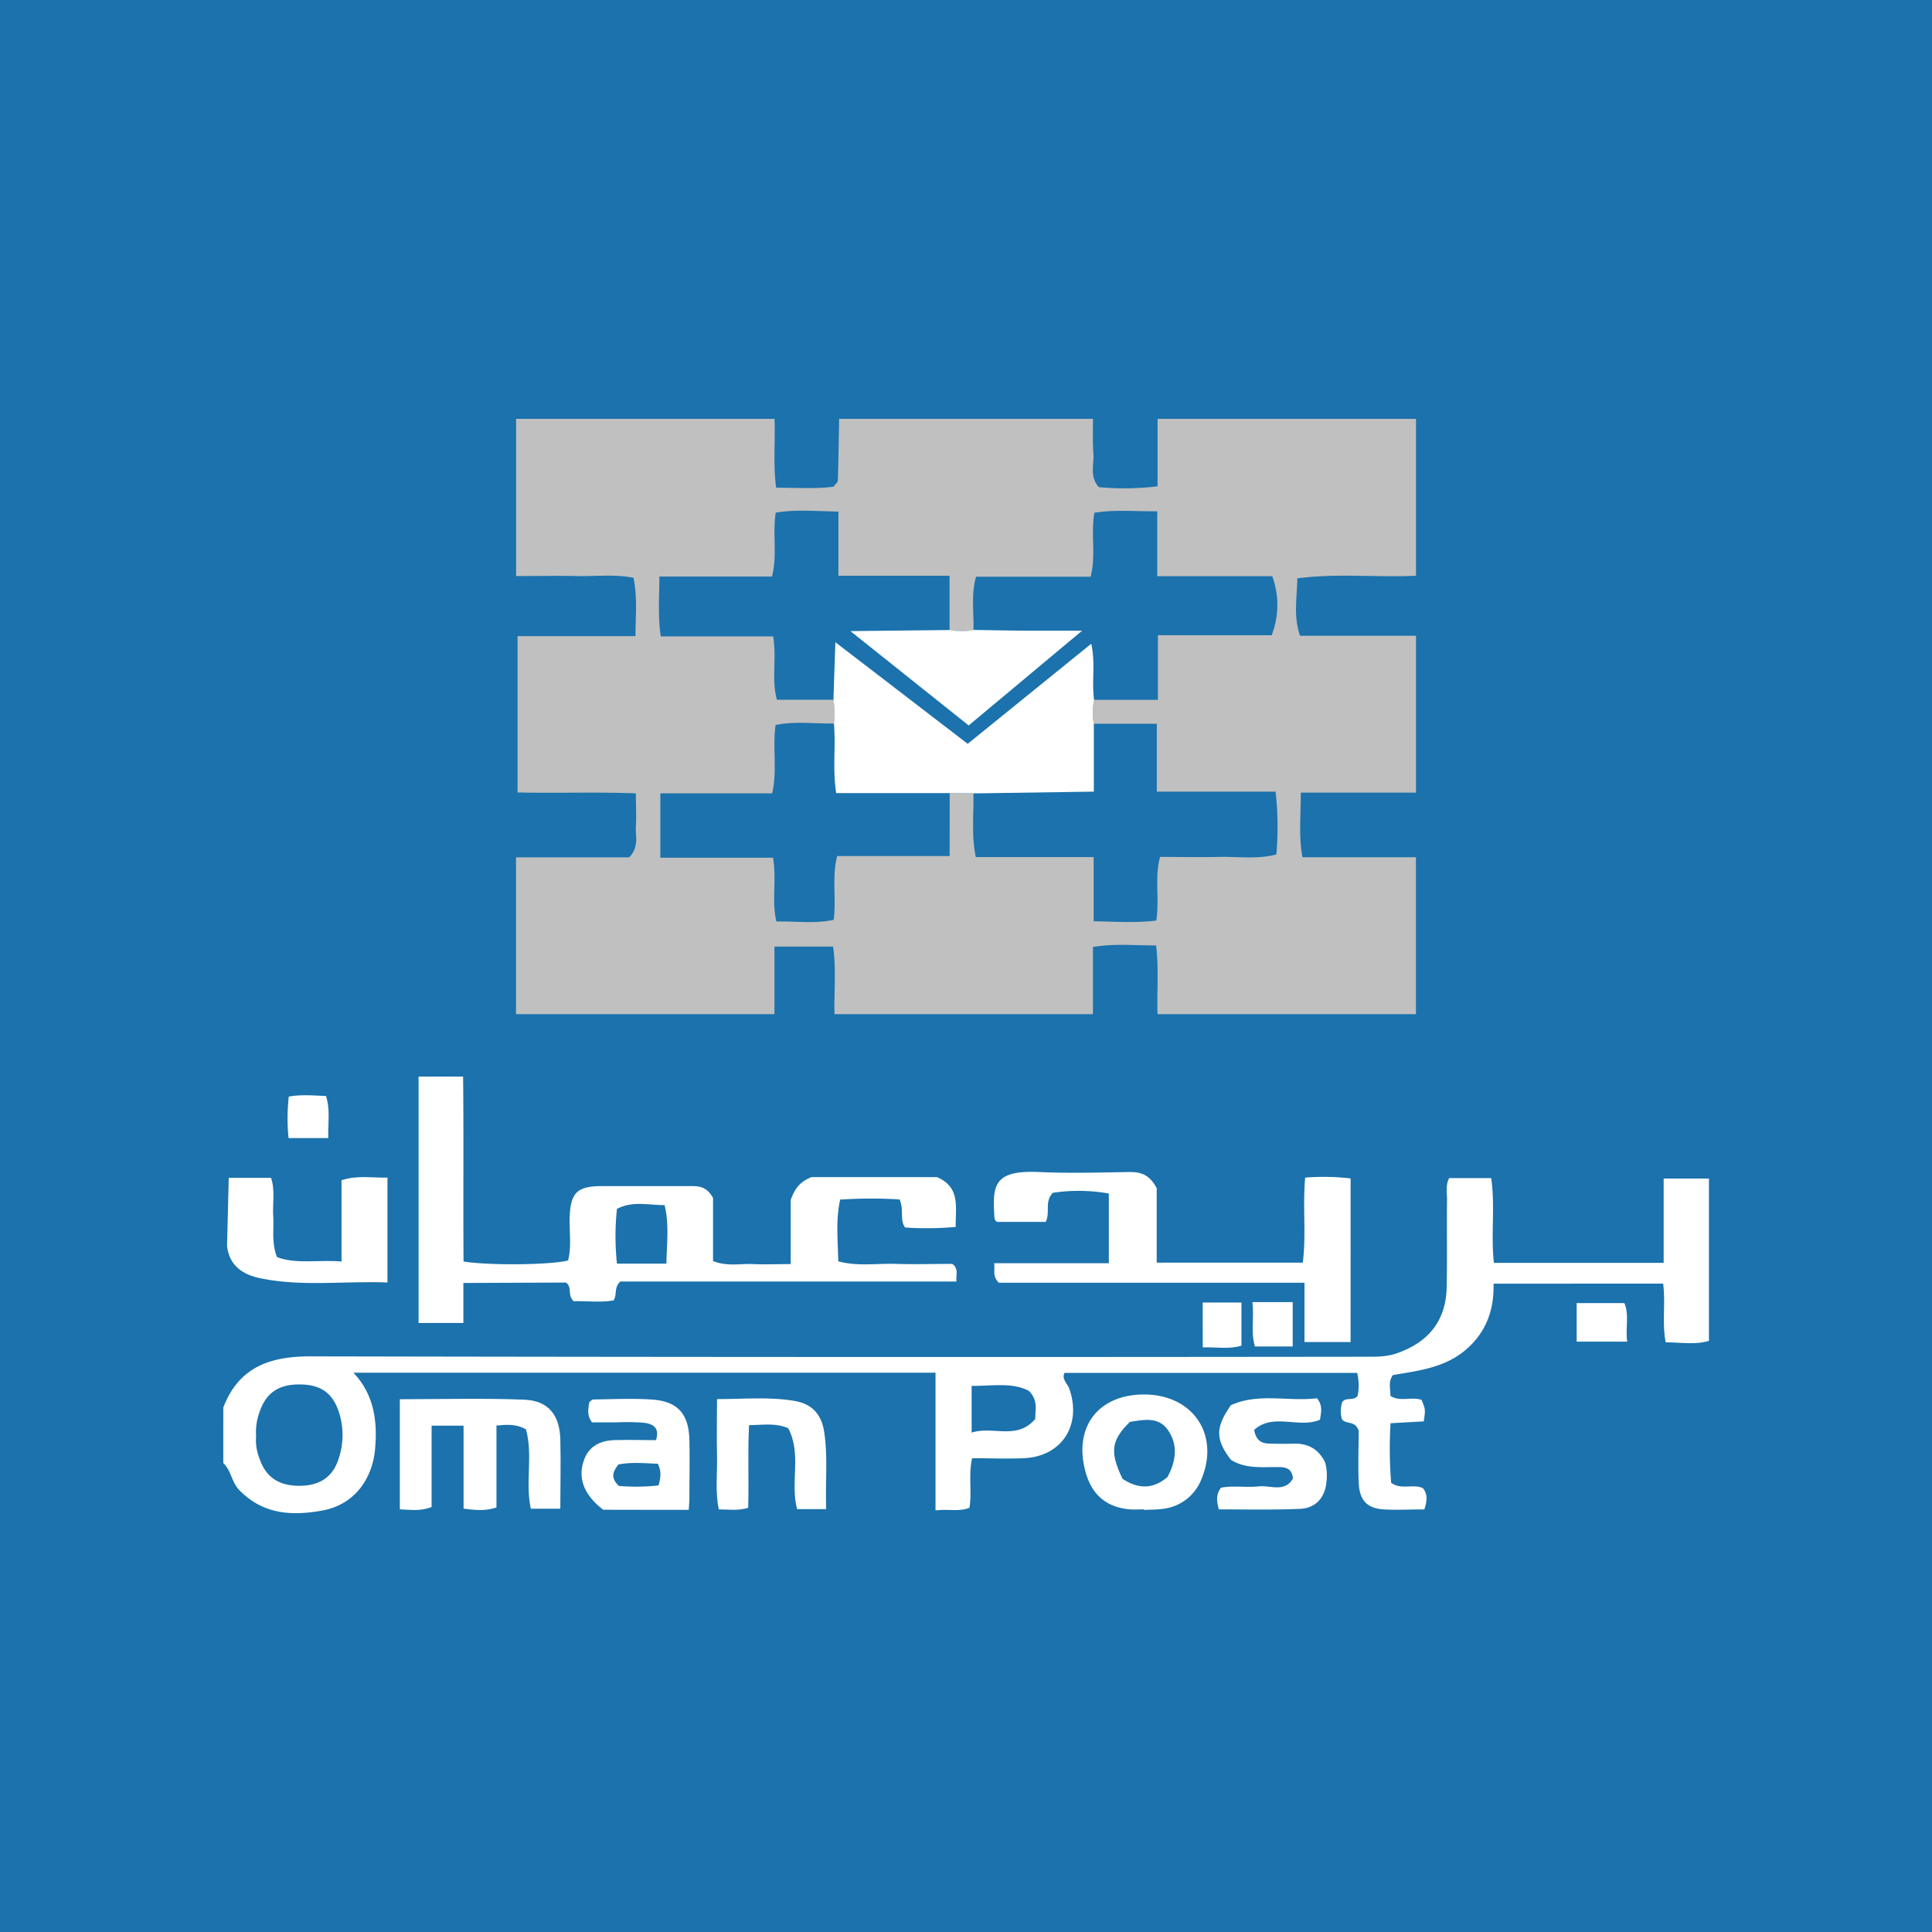 <svg id="Слой_1" data-name="Слой 1" xmlns="http://www.w3.org/2000/svg" viewBox="0 0 512 512"><defs><style type="text/css">.cls-1{fill:#1b72ac;}.cls-2{fill:#fff;}.cls-3{fill:silver;}</style></defs><title>oman-post</title><rect class="cls-1" width="512" height="512"/><path class="cls-2" d="M59.18,373c4.1-10.69,12.33-13.57,23.13-13.55q139.69.28,279.38.1c2.83,0,5.61.08,8.42-.89,8.53-2.95,13.1-8.68,13.28-17.61.15-7.74,0-15.49.09-23.23,0-1.78-.42-3.63.55-5.61h11.15c1.09,7.33-.11,14.82.71,22.46h45V312.33h12v43c-3.57,1.11-7.36.41-11.46.41-1-5.11,0-10.19-.68-15.56H395.8c.21,7.1-2.09,13.33-7.93,18-5.52,4.38-12.23,5.1-18.73,6.23-1.32,1.77-.64,3.62-.66,5.52,2.57,1.66,5.59.12,8.25,1.06,1.05,2.55,1.05,2.55.57,5.69l-8.79.49a112.47,112.47,0,0,0,.16,15.77c2.68,2,5.78.21,8.41,1.43,1.28,1.59,1.15,3.31.39,5.64-3.55,0-7.17.19-10.77,0-4.44-.29-6.44-2.42-6.63-7.11-.2-4.87,0-9.76,0-13.77-1-2.8-3.38-1.57-4.43-3a7.63,7.63,0,0,1,.06-4.54c1-1.47,2.93-.18,4.09-1.68a14.2,14.2,0,0,0-.12-6.07H282.1c-.8,1.68.8,2.83,1.28,4.2,3.37,9.62-2,18-12.12,18.4-4.45.2-8.91,0-13.65,0-1,4.47,0,8.74-.69,13.15-2.79,1.08-5.6.26-9,.69V363.78H93.66c5.5,5.81,6.41,12.91,5.73,20.35-.67,7.25-5,14.55-14,16.18-8.21,1.48-15.73,1-22-5.44-2-2.08-2.14-5.18-4.22-7.16Zm8.7,7.45a13.24,13.24,0,0,0,.94,6.21c1.67,4.85,5.15,7.17,10.74,7.09s8.87-2.64,10.32-7.6A19.69,19.69,0,0,0,90,374.82c-1.51-5.21-4.52-7.75-10-7.92-6-.19-9.44,2.1-11.2,7.25A15.09,15.09,0,0,0,67.87,380.48Zm189.61-13.2v12.4c5.77-1.81,12,2.09,16.86-3.61,0-2.44.81-4.91-1.67-7.43C268.25,366.26,263,367.33,257.48,367.27Z"/><path class="cls-2" d="M122.8,340V350.6H110.93V285.31h11.8c.17,16.32,0,32.69.11,49,6.69,1.09,23.07.93,27.71-.27.94-3.67.31-7.54.42-11.35.19-6.5,1.9-8.32,8.34-8.36,7.74,0,15.48,0,23.23,0,2.26,0,4.56-.18,6.42,3.13v16.74c3.75,1.48,7.22.64,10.59.79,3.21.15,6.43,0,10,0V318c1.18-3.28,2.62-4.9,5.51-6.05h33.27c6.24,2.72,4.87,7.89,4.94,13.2a86.77,86.77,0,0,1-13.41.15c-1.51-2.11-.2-4.52-1.47-7.44a123.23,123.23,0,0,0-15.75.05c-1.2,5.69-.58,10.91-.49,16.36,5.15,1.38,10.23.51,15.22.67s10.17,0,15,0c1.73,1.27.94,2.72,1.1,4.67h-89.1c-1.74,1.75-.75,3.38-1.77,5-3.47.63-7.23.11-10.55.23-1.8-1.58-.29-3.69-2.07-4.95Zm53.81-5.13c.08-5.42.78-10.36-.49-15.5-4.35,0-8.51-1.17-12.62,1a68.11,68.11,0,0,0,0,14.51Z"/><path class="cls-2" d="M357.92,355.65H345.7V339.94h-81c-1.74-1.76-1-3.09-1.23-5.17h30.38V316.3a45.41,45.41,0,0,0-14.84-.19c-2.28,2.38-.62,5.11-1.87,7.7h-13c-.16-.23-.55-.54-.58-.88-.58-8.65-.45-12.89,11.82-12.33,7.93.36,15.89.13,23.84,0,2.83,0,5.27.41,7.32,4.28v19.73h38.72c.93-7.31-.06-14.78.62-22.53a60.93,60.93,0,0,1,12.05.22Z"/><path class="cls-2" d="M139.39,378.78c-2.75-1.48-5-1.24-7.82-1v21.72c-3.06,1-5.57.69-8.72.31v-22h-8.47v21.56c-3.09,1.19-5.61.72-8.42.62V370.81c11.13,0,22.06-.32,33,.12,6.33.26,9.36,4.05,9.53,10.46.16,6,0,12.11,0,18.43h-7.82C139.15,392.91,141.29,385.72,139.39,378.78Z"/><path class="cls-2" d="M60.17,330.28l.45-18.14H71.83c1.15,3.4.35,6.86.58,10.24s-.53,6.91,1,10.78c5.28,1.94,11,.61,17.1,1.16V312.79c4.22-1.42,8-.6,12.17-.72v27.8c-11.31-.44-22.46,1.16-33.53-1.08C64.49,337.84,60.84,335.6,60.17,330.28Z"/><path class="cls-2" d="M303.1,400c-1.22,0-2.44.09-3.65,0-6.12-.52-10-3.75-11.7-9.68-3.41-11.92,3.12-20.73,15.38-20.77,13.11,0,20.35,10.81,15.1,22.84A12.45,12.45,0,0,1,308,399.88c-1.6.22-3.24.18-4.85.26Zm-5.64-8.11c4.26,2.81,8.14,2.75,11.92-.45,2.31-4.23,2.9-8.66,0-12.63-2.51-3.47-6.49-2.51-9.94-2C294.48,381.71,294.07,384.72,297.46,391.85Z"/><path class="cls-2" d="M159.86,400.1c-5.14-3.95-6.79-8.39-5.1-13.16,1.31-3.7,4.35-5.18,8.07-5.29s7.26,0,11,0c1.12-3.41-.94-4.32-3.16-4.6a58.71,58.71,0,0,0-7.29-.11h-6.49c-1.42-1.92-1-3.69-.68-5.41.39-.26.71-.66,1-.66,5.07-.06,10.15-.31,15.21,0,7.09.38,10.13,3.71,10.28,10.84.11,5.07,0,10.15,0,15.22,0,.79-.08,1.59-.17,3.19l-11.31,0Zm4.1-6.32a53.1,53.1,0,0,0,10.55-.13c.62-2.08.8-3.79-.18-5.74-3.53-.14-7.1-.48-10.46.2C162.55,389.91,161.6,391.46,164,393.79Z"/><path class="cls-2" d="M323,400c-.62-2.34-.74-3.91.54-5.72,3.11-.68,6.57,0,9.95-.37,3.13-.37,7,1.74,9.17-2.12-.4-3.18-2.59-3-4.63-3-4.05,0-8.17.41-11.84-1.94-4.1-5.42-4.14-8.5,0-14.45,7.31-3.36,15.32-.9,22.85-1.85,1.57,2,1.06,3.8.77,5.68-5.52,2.42-12.42-1.9-17.44,2.71.52,3,2.14,3.6,4.14,3.63s4.08.1,6.11,0c3.82-.12,6.74,1.26,8.56,5a13.2,13.2,0,0,1,.33,5.23c-.35,4.06-2.87,6.9-7,7.06C337.43,400.17,330.33,400,323,400Z"/><path class="cls-2" d="M218.94,399.93h-7.7c-1.89-7,1.27-14.57-2.35-21.43-3.17-1.43-6.41-.89-10.38-.81-.39,7.24,0,14.47-.24,21.9-2.63.81-5,.44-7.78.42-1-4.78-.35-9.63-.47-14.42s0-9.35,0-14.81c7,0,13.79-.67,20.57.48,4.41.75,7.06,3.36,7.81,8.08C219.44,386,218.7,392.66,218.94,399.93Z"/><path class="cls-2" d="M417.83,355.55V345.33h12.65c1.35,3.17.21,6.56.75,10.22Z"/><path class="cls-2" d="M318.72,345.18H329v11.43c-3.3,1-6.63.36-10.26.45Z"/><path class="cls-2" d="M331.91,345.08h10.67v11.75h-10C331.42,353.18,332.39,349.39,331.91,345.08Z"/><path class="cls-2" d="M87,301.6H76.47a51.43,51.43,0,0,1,.07-11c3.38-.59,6.5-.28,9.87-.15C87.54,294.2,86.88,297.58,87,301.6Z"/><path class="cls-3" d="M136.75,268.77V227.21h30c2.73-2.92,1.59-5.7,1.76-8.23s0-5.29,0-8.73c-10.38-.41-20.67,0-31.35-.24V168.58h31.25c0-5.38.55-10.14-.52-15.46-5.07-1-10.13-.34-15.12-.46s-10.14,0-16,0V111h68.49c.24,6-.41,12,.43,18.24,5.34,0,10.33.37,15.21-.26.49-.68,1.13-1.16,1.14-1.65.17-5.44.24-10.89.34-16.33h67.27c0,3-.12,6.08.11,9.1s-1.12,6.08,1.44,9a73.71,73.71,0,0,0,15.57-.22V111h68.49v41.58c-10.39.49-20.85-.71-31.45.69-.11,5.4-1.06,10.13.72,15.21h30.73v41.58H344.73c0,6.07-.59,11.44.43,17.12h30.08v41.58H306.76c-.21-6,.37-12-.38-18.2-5.72,0-11.07-.55-16.74.4v17.8H221.14c-.12-6,.48-12-.36-17.91H205.24v17.91Zm114.93-58.59,6.28.14c.14,5.39-.58,10.85.63,16.82h31.24v17c6,.12,11.35.47,16.6-.18.89-5.91-.5-11.42,1-16.87,5.38,0,10.48.12,15.56,0s10,.7,15.26-.65a85.39,85.39,0,0,0-.2-16.64H306.57v-18H289.88a16.05,16.05,0,0,1,.07-6.33h16.91V168.35H337a22.13,22.13,0,0,0,.16-15.65H306.68V135.49c-5.95.08-11.32-.49-16.65.4-1,5.7.47,11.2-1,16.94H258.66c-1.37,4.89-.51,9.55-.69,14.12a16,16,0,0,1-6.33.06V152.57H222.18v-17c-6-.09-11.35-.62-16.61.3-.88,5.76.49,11.27-1,16.93H174.74c0,5.34-.43,10.3.37,15.84h29.78c1,5.93-.48,11.44,1,16.8h15a20.54,20.54,0,0,1,.13,6.29c-5.19.09-10.42-.65-15.48.4-.85,6.18.5,12.07-.91,18.12H175v17.05h29.86c1,5.94-.41,11.44.9,16.91,5.27-.11,10.27.65,15.18-.46.73-5.71-.53-11.2.91-16.88h29.81Z"/><path class="cls-2" d="M251.68,210.18H221.6c-1-6.36-.07-12.43-.6-18.42a20.54,20.54,0,0,0-.13-6.29l.51-15.28,35.07,26.93,32.74-26.52c1.18,5.33.06,10.16.76,14.86a16.05,16.05,0,0,0-.07,6.33v18l-31.93.47Z"/><path class="cls-2" d="M258,166.94c4.67.07,9.33.16,14,.2,4.46,0,8.91,0,14.77,0l-30.06,25.11-31.34-25,26.3-.29A16,16,0,0,0,258,166.94Z"/></svg>